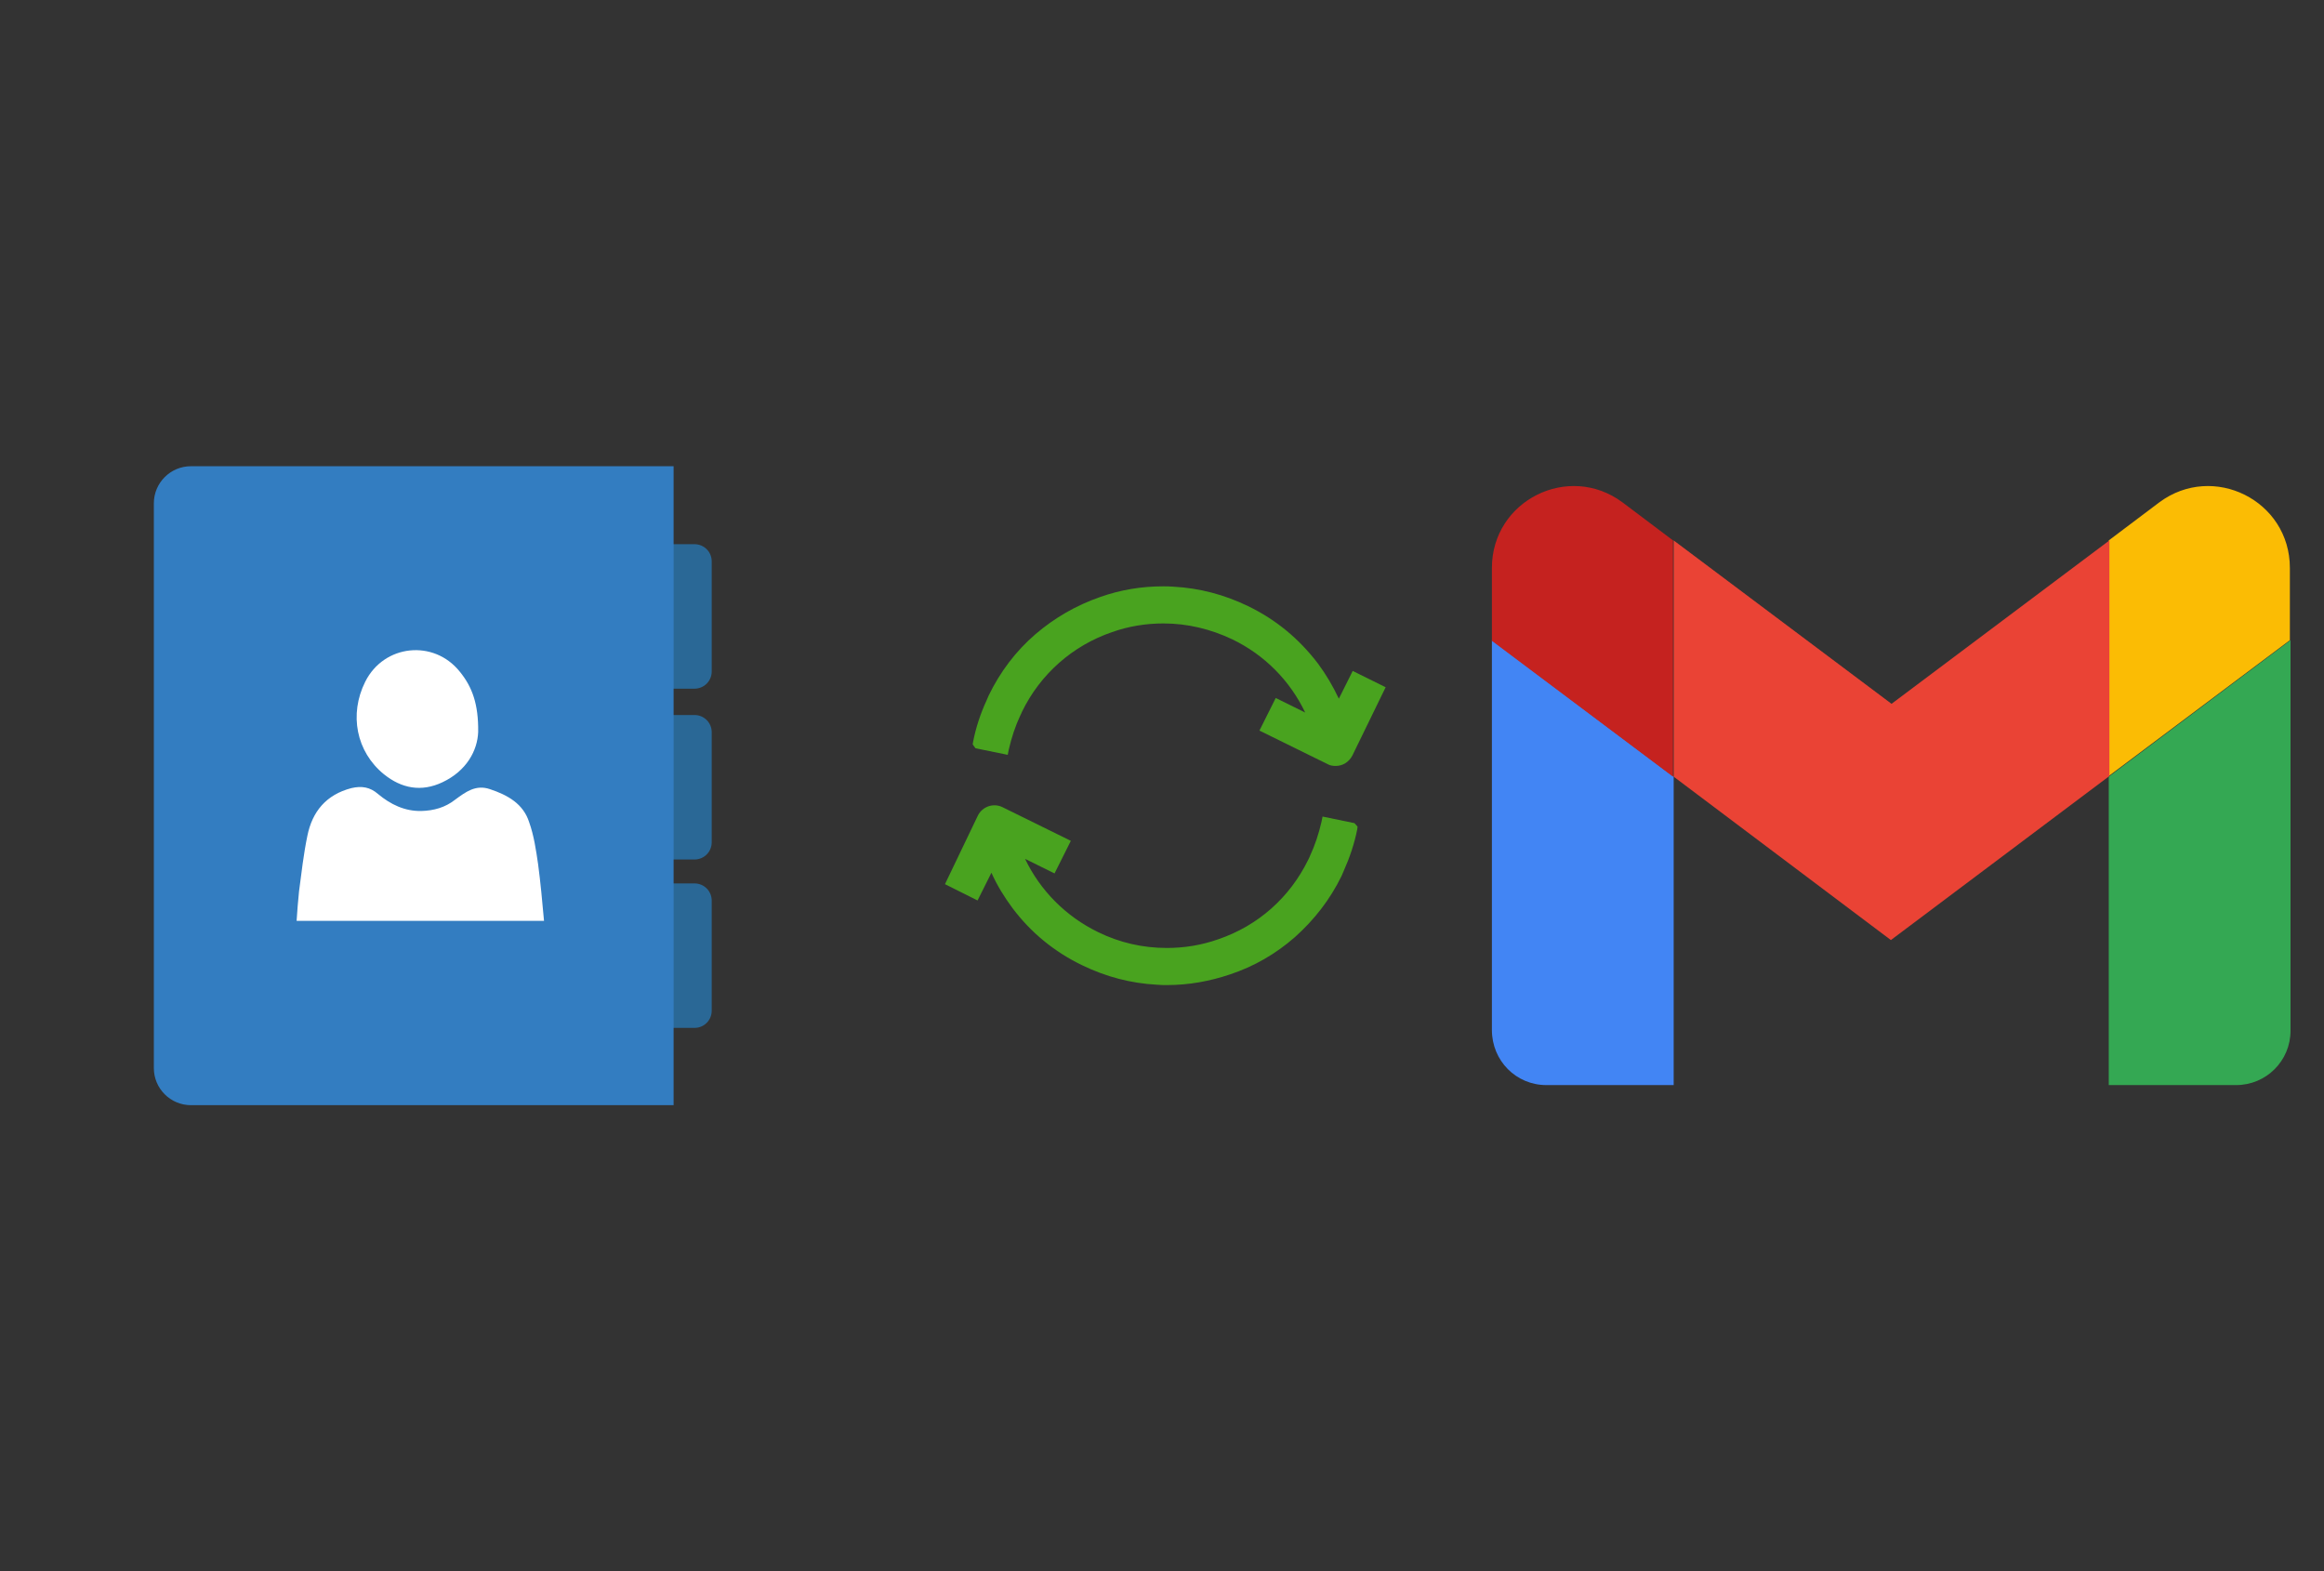 ﻿<?xml version="1.0" encoding="utf-8"?>
<!DOCTYPE svg PUBLIC "-//W3C//DTD SVG 1.1//EN" "http://www.w3.org/Graphics/SVG/1.1/DTD/svg11.dtd">
<svg x="0" y="0" width="392" height="265" xml="http://www.w3.org/XML/1998/namespace" xmlns="http://www.w3.org/2000/svg" xmlns:xlink="http://www.w3.org/1999/xlink" xmlns:xml="http://www.w3.org/XML/1998/namespace" version="1.1">
  <rect width="100%" height="100%" fill="#333333" stroke="none"/>
  <svg x="246" y="57" width="146" height="151" viewBox="0, 0, 131.9, 125.7" xml:space="preserve" id="Layer_1" enable-background="new 0 0 131.9 125.7" xmlns="http://www.w3.org/2000/svg" xmlns:xlink="http://www.w3.org/1999/xlink" xmlns:xml="http://www.w3.org/XML/1998/namespace" version="1.1">
    <g>
      <path d="M13.4 108.5 L32.8 108.5 L32.8 61.5 L5.1 40.7 L5.1 100.1 C5.1 104.8 8.8 108.5 13.4 108.5" style="fill:#4285F4;" />
      <path d="M99.1 108.5 L118.5 108.5 C123.1 108.5 126.8 104.8 126.8 100.2 L126.8 40.7 L99.1 61.5" style="fill:#34A853;" />
      <path d="M99.1 25.5 L99.1 61.4 L126.7 40.7 L126.7 29.7 C126.7 19.4 115 13.6 106.8 19.7" style="fill:#FBBC04;" />
      <path d="M32.8 61.5 L32.8 25.5 L66 50.4 L99.2 25.5 L99.2 61.4 L65.9 86.4" style="fill:#EA4335;" />
      <path d="M5.1 29.7 L5.1 40.8 L32.7 61.5 L32.7 25.5 L25 19.7 C16.8 13.6 5.1 19.4 5.1 29.7" style="fill:#C5221F;" />
    </g>
  </svg>
  <svg x="146" y="82" width="101" height="101" viewBox="0, 0, 172.7, 172.7" xml:space="preserve" id="Layer_1#1" enable-background="new 0 0 172.7 172.7" xmlns="http://www.w3.org/2000/svg" xmlns:xlink="http://www.w3.org/1999/xlink" xmlns:xml="http://www.w3.org/XML/1998/namespace" version="1.1">
    <style type="text/css">
	.st0{fill:#49A31F;}
</style>
    <g id="sync_1_">
      <g>
        <path d="M141.9 98.2 L141.8 99 C141 103.1 139.6 107.2 137.9 111 C137.7 111.5 137.5 111.9 137.3 112.4 C134 119.2 129.4 125.1 123.8 130.1 C118.3 134.9 112.1 138.5 105.2 140.8 C99.3 142.8 93.2 143.9 87 143.9 C86 143.9 85 143.9 84 143.8 C76.5 143.4 69.3 141.5 62.5 138.2 C54.4 134.3 47.6 128.7 42.3 121.6 C40 118.5 37.9 115.1 36.3 111.5 L32.3 119.5 L22.9 114.8 L32.4 95 C33.7 92.4 36.9 91.3 39.5 92.6 L59.2 102.3 L54.5 111.7 L46 107.5 C50.4 116.7 57.8 124.1 67 128.6 C73.3 131.7 80 133.2 86.9 133.2 C91.9 133.2 96.9 132.4 101.7 130.7 C113.2 126.8 122.4 118.6 127.7 107.7 C127.9 107.3 128.1 106.9 128.2 106.6 C129.6 103.6 130.7 100.3 131.5 96.8 L131.8 95.3 L141 97.2 L141.9 98.2 z M140.5 53.3 L136.5 61.3 C134.8 57.7 132.8 54.3 130.5 51.2 C125.1 44.1 118.4 38.5 110.3 34.6 C103.5 31.3 96.3 29.4 88.8 29 C87.8 28.9 86.7 28.9 85.8 28.9 C79.6 28.9 73.5 29.9 67.6 32 C60.7 34.4 54.5 38 49 42.7 C43.3 47.6 38.8 53.6 35.5 60.4 C35.3 60.9 35.1 61.3 34.9 61.8 C33.1 65.7 31.8 69.7 31 73.8 L30.9 74.5 L31.7 75.6 L41 77.5 L41.3 76 C42.1 72.5 43.2 69.2 44.6 66.2 C44.8 65.8 45 65.4 45.1 65.1 C50.4 54.2 59.7 46 71.1 42.1 C75.9 40.4 80.9 39.6 85.9 39.6 C92.8 39.6 99.5 41.2 105.8 44.2 C115.1 48.7 122.4 56.1 126.8 65.3 L118.3 61.1 L113.6 70.5 L133.3 80.2 C134 80.6 134.8 80.7 135.6 80.7 C137.6 80.7 139.4 79.6 140.4 77.7 L150 58 L140.5 53.3 z" id="sync_10_" class="st0" style="fill:#49A31F;" />
      </g>
    </g>
    <g id="add_1_" />
    <g id="move_1_" />
    <g id="transfer_1_" />
    <g id="share_1_" />
    <g id="link_1_" />
    <g id="export_1_" />
    <g id="integrate_1_" />
    <g id="connect_1_" />
    <g id="copy_1_" />
    <g id="convert_1_" />
    <g id="push" />
  </svg>
  <svg x="0" y="57" width="146" height="151" viewBox="0, 0, 249.8, 257.7" xml:space="preserve" enable-background="new 0 0 249.8 257.7" xmlns="http://www.w3.org/2000/svg" xmlns:xlink="http://www.w3.org/1999/xlink" xmlns:xml="http://www.w3.org/XML/1998/namespace" version="1.1">
    <g id="Layer_1">
      <g>
        <g>
          <g>
            <path d="M173.2 95.9 C173.2 98.7 175.4 100.9 178.2 100.9 L200.4 100.9 C203.2 100.9 205.4 98.7 205.4 95.9 L205.4 64.2 C205.4 61.4 203.2 59.2 200.4 59.2 L178.2 59.2 C175.4 59.2 173.2 61.4 173.2 64.2 L173.2 95.9 z" style="fill:#2A6896;" />
          </g>
          <g>
            <path d="M173.2 145.2 C173.2 148 175.4 150.2 178.2 150.2 L200.4 150.2 C203.2 150.2 205.4 148 205.4 145.2 L205.4 113.5 C205.4 110.7 203.2 108.5 200.4 108.5 L178.2 108.5 C175.4 108.5 173.2 110.7 173.2 113.5 L173.2 145.2 z" style="fill:#2A6896;" />
          </g>
          <g>
            <path d="M173.2 193.8 C173.2 196.6 175.4 198.8 178.2 198.8 L200.4 198.8 C203.2 198.8 205.4 196.6 205.4 193.8 L205.4 162.1 C205.4 159.3 203.2 157.1 200.4 157.1 L178.2 157.1 C175.4 157.1 173.2 159.3 173.2 162.1 L173.2 193.8 z" style="fill:#2A6896;" />
          </g>
        </g>
        <path d="M194.4 221.1 L55.1 221.1 C49.2 221.1 44.4 216.3 44.4 210.4 L44.4 47.4 C44.4 41.5 49.2 36.7 55.1 36.7 L194.4 36.7 L194.4 221.1 z" style="fill:#337DC1;" />
        <g>
          <path d="M155.3 151.6 C154.7 147.5 154.1 143.3 152.7 139.4 C151 134.1 146.5 131.6 141.4 129.9 C137.3 128.5 134.4 130.7 131.4 132.9 C128.5 135.2 125.2 136.1 121.6 136.2 C116.8 136.3 112.7 134.3 109.1 131.3 C106.8 129.3 104.4 128.9 101.4 129.6 C94.1 131.5 90.1 136.4 88.7 143.4 C87.6 148.7 87 154.1 86.3 159.4 C86 162.2 85.8 165 85.6 167.9 C109.4 167.9 132.9 167.9 157 167.9 C156.5 162.3 156 156.9 155.3 151.6 z" style="fill:white;" />
          <path d="M110.8 125.6 C115.9 129.7 121.6 130.8 127.7 127.9 C134.7 124.6 137.8 118.7 138 113.4 C138.1 105.4 136.3 100.4 132.7 96 C125.2 86.6 110.8 88.1 105.4 98.9 C100.7 108.3 102.8 119.1 110.8 125.6 z" style="fill:white;" />
        </g>
      </g>
    </g>
    <g id="sync_1_" />
    <g id="add_1_" />
    <g id="move_1_" />
    <g id="transfer_1_" />
    <g id="share_1_" />
    <g id="link_1_" />
    <g id="export_1_" />
    <g id="integrate_1_" />
    <g id="connect_1_" />
    <g id="copy_1_" />
    <g id="convert_1_" />
    <g id="push" />
  </svg>
</svg>